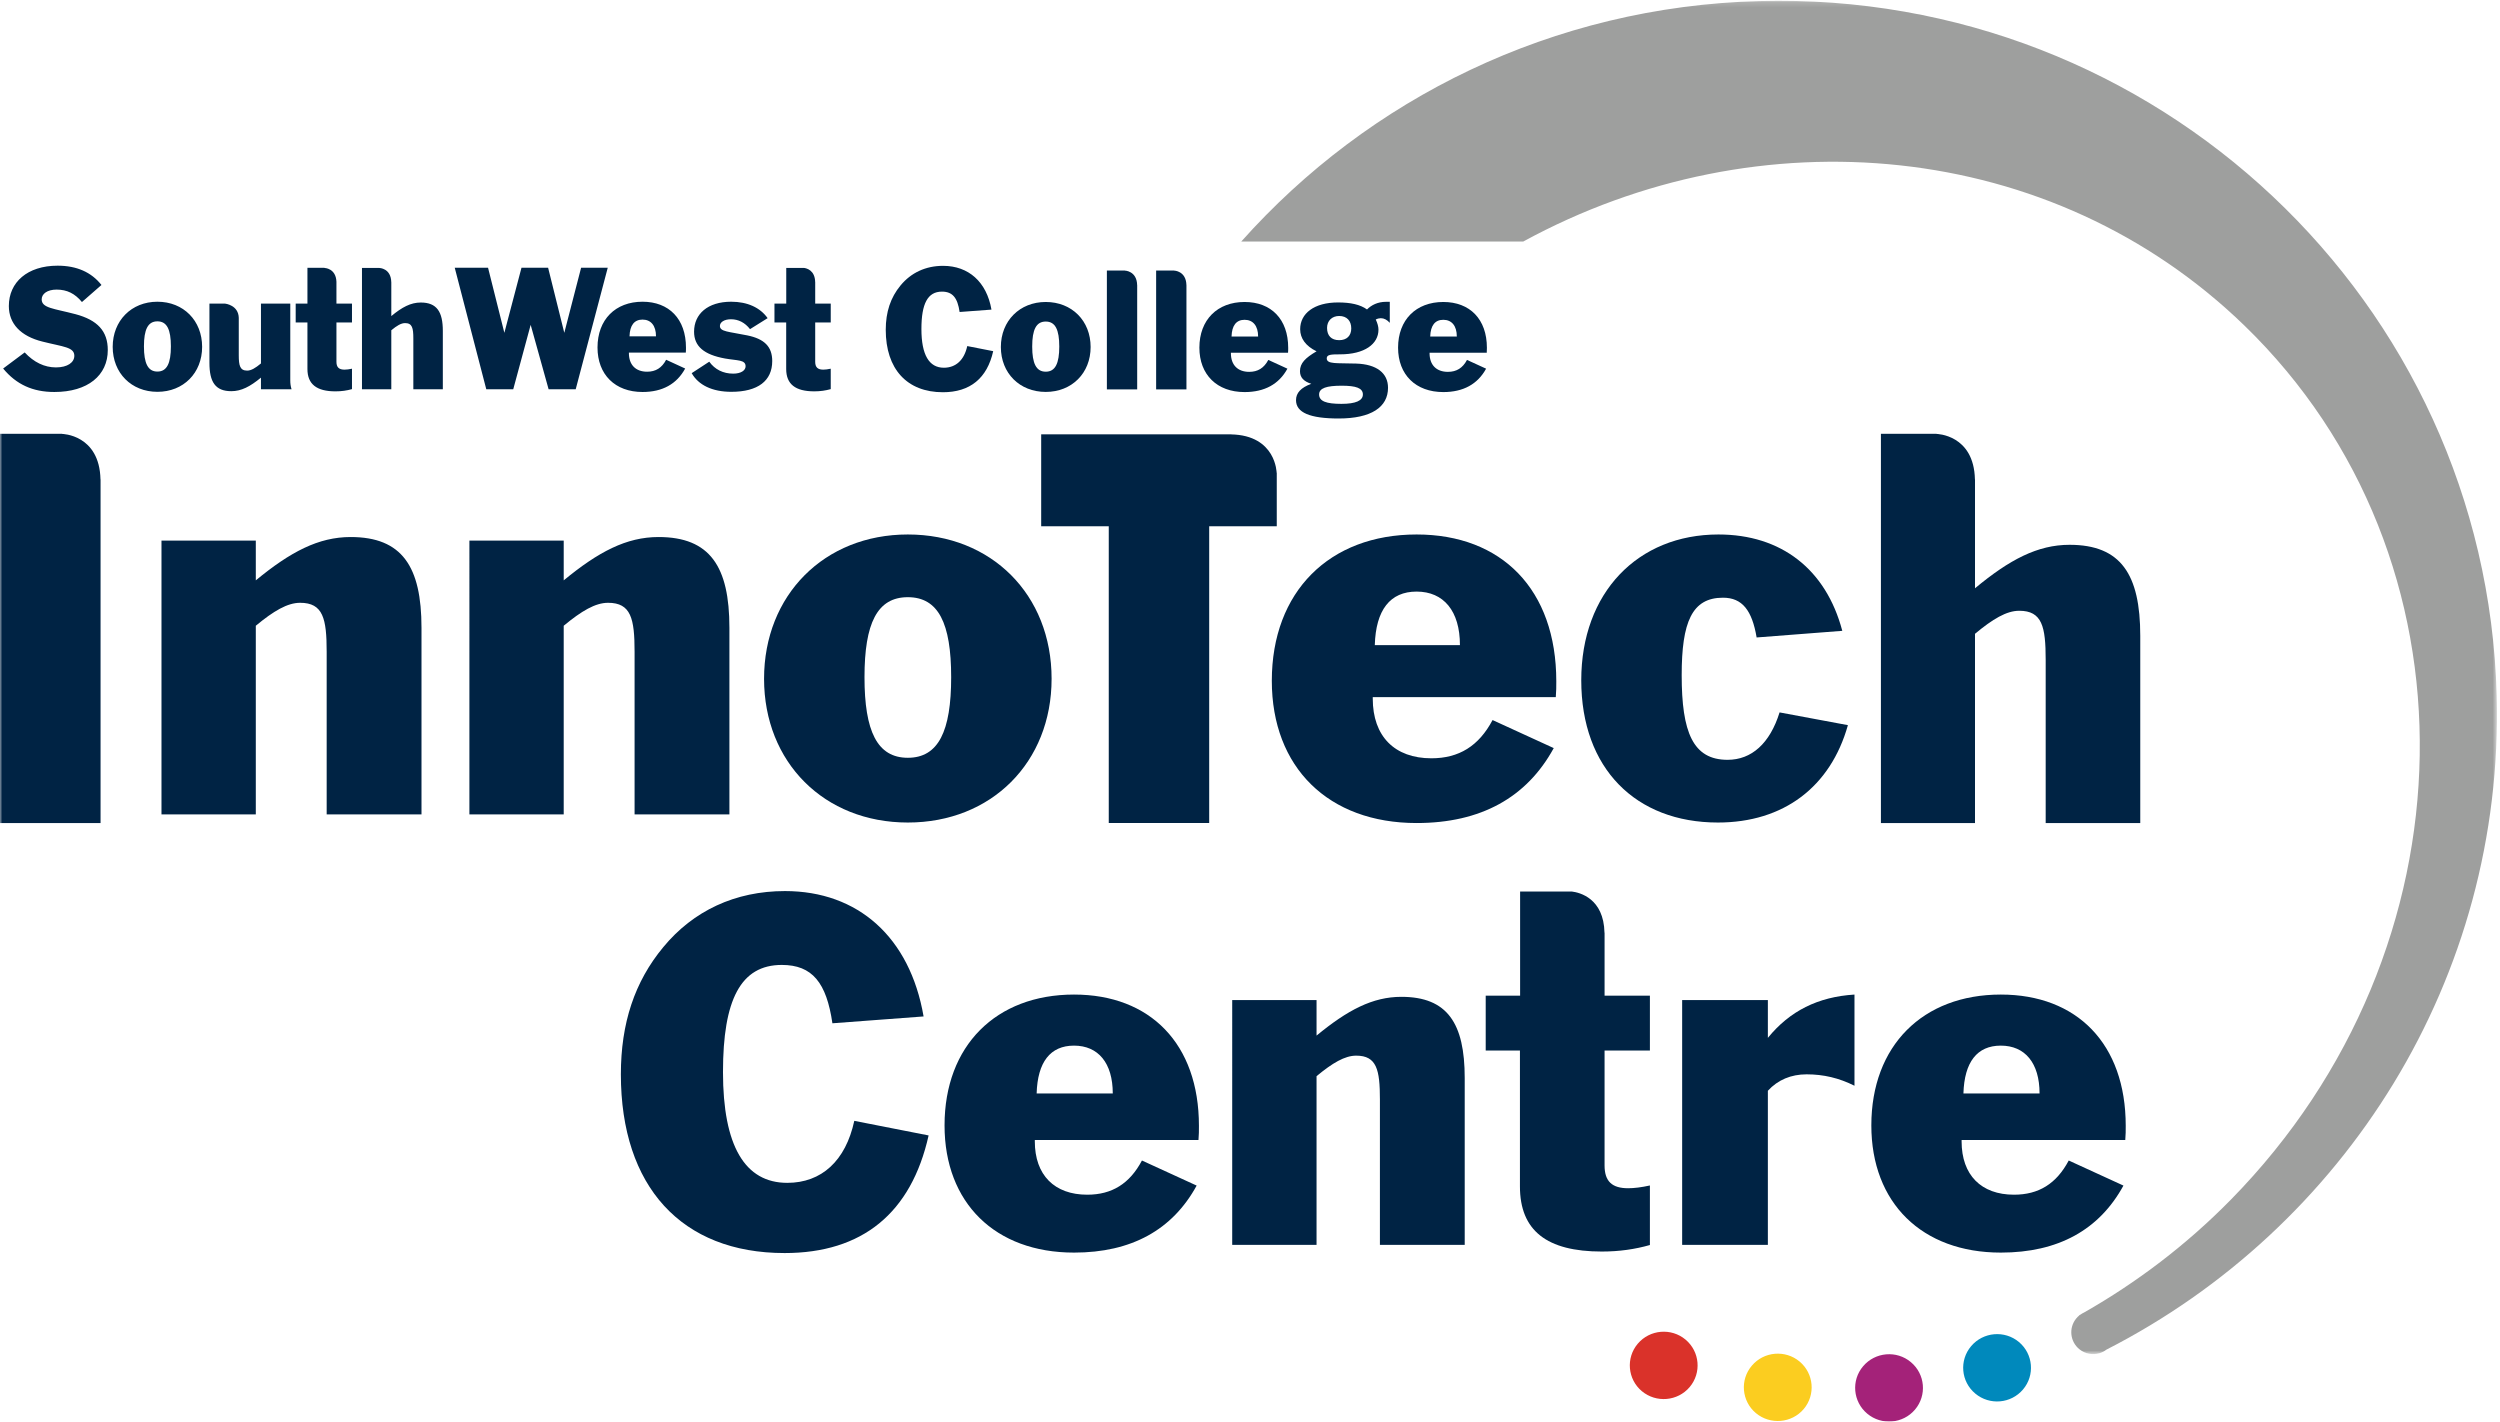<?xml version="1.0" encoding="UTF-8"?>
<svg xmlns="http://www.w3.org/2000/svg" xmlns:xlink="http://www.w3.org/1999/xlink" height="290" viewBox="0 0 510 290" width="510">
  <filter id="a">
    <feColorMatrix in="SourceGraphic" type="matrix" values="0 0 0 0 1 0 0 0 0 1 0 0 0 0 1 0 0 0 1 0"></feColorMatrix>
  </filter>
  <mask id="b" fill="#fff">
    <path d="m0 .162h509.376v276.075h-509.376z" fill="#fff" fill-rule="evenodd"></path>
  </mask>
  <mask id="c" fill="#fff">
    <path d="m0 .162h509.376v276.075h-509.376z" fill="#fff" fill-rule="evenodd"></path>
  </mask>
  <g fill="none" fill-rule="nonzero" filter="url(#a)">
    <g transform="translate(355 276)">
      <path d="m25.08 2.708c-2.47 2.906-2.082 7.24.834 9.678 2.919 2.443 7.294 2.07 9.748-.832 2.456-2.907 2.078-7.235-.848-9.684-2.908-2.441-7.274-2.062-9.734.838" fill="#a42279"></path>
      <path d="m2.38 2.593c-2.477 2.904-2.089 7.24.818 9.679 2.935 2.446 7.311 2.071 9.764-.834 2.447-2.906 2.072-7.23-.843-9.681-2.916-2.442-7.29-2.065-9.739.836" fill="#fbcd20"></path>
    </g>
    <path d="m334.107 274.114c-2.464 2.908-2.081 7.242.829 9.684 2.935 2.443 7.297 2.068 9.758-.836 2.445-2.903 2.081-7.229-.844-9.682-2.915-2.439-7.28-2.068-9.743.834" fill="#da322a"></path>
    <path d="m402.121 274.606c-2.474 2.909-2.086 7.239.828 9.674 2.925 2.453 7.293 2.076 9.749-.83 2.458-2.904 2.08-7.232-.837-9.682-2.92-2.437-7.284-2.06-9.74.838" fill="#0089bc"></path>
    <g fill="#002344">
      <path d="m160.046 255.622c-21.019 0-33.388-13.578-33.388-36.457 0-10.416 2.79-18.879 8.65-25.947 6.137-7.44 14.694-11.44 24.831-11.44 14.881 0 25.482 9.395 28.273 25.576l-18.6 1.395c-1.209-8.277-4.093-11.904-10.324-11.904-8.371 0-11.998 7.068-11.998 21.855 0 15.066 4.465 22.6 13.114 22.6 6.975 0 11.904-4.463 13.671-12.649l15.161 2.977c-3.536 15.81-13.487 23.994-29.39 23.994"></path>
      <path d="m227.006 223.071c0-6.23-2.976-9.763-7.905-9.763-4.836 0-7.441 3.347-7.626 9.763zm-7.905 32.459c-16.089 0-26.413-10.139-26.413-25.947 0-16.275 10.509-26.693 26.413-26.693 15.531 0 25.482 10.044 25.482 26.785 0 .929 0 1.861-.093 2.883h-33.387v.279c0 6.883 3.999 10.881 10.695 10.881 5.022 0 8.649-2.231 11.16-6.975l11.16 5.115c-4.929 9.022-13.299 13.672-25.017 13.672z"></path>
      <path d="m251.371 204.007h17.205v7.254c6.324-5.209 11.44-7.907 17.298-7.907 9.394 0 12.928 5.395 12.928 16.555v34.039h-17.299v-29.668c0-6.045-.65-8.928-4.836-8.928-2.325 0-4.836 1.489-8.091 4.186v34.41h-17.205z"></path>
      <path d="m343.159 204.007h17.485v7.718c4.464-5.486 10.23-8.371 17.67-8.835v18.601c-3.162-1.582-6.324-2.326-9.765-2.326-3.162 0-5.86 1.117-7.905 3.35v31.433h-17.485z"></path>
      <path d="m416.07 223.071c0-6.23-2.975-9.763-7.905-9.763-4.836 0-7.439 3.347-7.626 9.763zm-7.905 32.459c-16.089 0-26.412-10.139-26.412-25.947 0-16.275 10.509-26.693 26.412-26.693 15.532 0 25.483 10.044 25.483 26.785 0 .929 0 1.861-.093 2.883h-33.388v.279c0 6.883 3.999 10.881 10.695 10.881 5.023 0 8.65-2.231 11.16-6.975l11.161 5.115c-4.929 9.022-13.299 13.672-25.018 13.672z"></path>
      <path d="m336.58 214.315v-11.201h-9.247v-12.834h-.018c-.141-7.045-5.093-8.215-6.644-8.406h-10.568v21.24h-7.018v11.201h6.983v27.715c0 9.014 5.473 13.285 16.7 13.285 3.583 0 6.786-.472 9.812-1.33v-12.148c-1.701.375-3.206.564-4.439.564-3.302 0-4.808-1.418-4.808-4.648v-23.438z"></path>
      <path d="m32.943 110.282h19.241v8.111c7.072-5.824 12.793-8.839 19.345-8.839 10.504 0 14.456 6.033 14.456 18.513v38.065h-19.344v-33.178c0-6.76-.729-9.984-5.409-9.984-2.599 0-5.408 1.664-9.048 4.681v38.481h-19.241z"></path>
      <path d="m95.758 110.282h19.24v8.111c7.072-5.824 12.793-8.839 19.346-8.839 10.504 0 14.456 6.033 14.456 18.513v38.065h-19.345v-33.178c0-6.76-.728-9.984-5.408-9.984-2.6 0-5.408 1.664-9.049 4.681v38.481h-19.24z"></path>
      <path d="m185.197 154.587c6.241 0 8.841-5.408 8.841-16.432 0-11.025-2.6-16.328-8.841-16.328-6.24 0-8.84 5.303-8.84 16.328 0 11.024 2.6 16.432 8.84 16.432zm0-45.553c17.057 0 29.329 12.272 29.329 29.434 0 17.056-12.272 29.328-29.329 29.328-17.056 0-29.328-12.272-29.328-29.328 0-17.057 12.272-29.434 29.328-29.434z"></path>
      <path d="m297.827 131.602c0-6.968-3.328-10.919-8.84-10.919-5.408 0-8.32 3.744-8.529 10.919zm-8.84 36.297c-17.992 0-29.537-11.335-29.537-29.015 0-18.201 11.752-29.85 29.537-29.85 17.369 0 28.496 11.232 28.496 29.953 0 1.039 0 2.08-.103 3.225h-37.338v.31c0 7.698 4.473 12.17 11.961 12.17 5.617 0 9.672-2.496 12.48-7.801l12.481 5.721c-5.512 10.088-14.873 15.287-27.977 15.287z"></path>
      <path d="m376.972 147.931c-3.537 12.586-13.106 19.865-26.522 19.865-16.744 0-27.873-11.023-27.873-29.018 0-17.888 11.545-29.744 27.977-29.744 12.793 0 21.945 7.072 25.273 19.656l-17.473 1.352c-.935-5.512-2.912-8.111-6.865-8.111-6.343 0-8.424 4.992-8.424 15.808 0 11.649 2.289 17.264 9.362 17.264 4.886 0 8.631-3.328 10.607-9.672z"></path>
      <path d="m422.198 111.14c-6.534 0-12.246 3.019-19.297 8.865v-22.199h-.015c-.199-9.179-7.833-9.286-7.833-9.286v-.029h-11.345v79.408h19.193v-38.606c3.635-3.025 6.433-4.696 9.028-4.696 4.672 0 5.392 3.236 5.392 10.018v33.284h19.294v-38.191c0-12.521-3.942-18.568-14.417-18.568"></path>
      <path d="m20.515 120.003v-22.199h-.016c-.199-9.18-7.833-9.286-7.833-9.286v-.029h-12.666v79.41h20.515z" mask="url(#b)"></path>
    </g>
    <path d="m509.323 141.864c-2.156-80.404-69.495-143.819-150.412-141.648-42.215 1.134-79.736 19.932-105.691 49.053h57.528c48.054-26.212 107.836-20.948 147.136 17.168 48.747 47.269 47.491 127.089-2.797 178.304-9.109 9.274-19.222 16.904-29.928 23.004-.251.113-.487.254-.715.414-.103.059-.207.121-.31.18.006.008.014.015.023.019-.229.186-.439.405-.632.643-1.552 1.928-1.223 4.738.703 6.269 1.176.936 2.679 1.176 4.023.791 0 .008.002.014.002.024.023-.014.047-.027.07-.039.499-.151.966-.397 1.39-.721 48.539-24.801 81.165-75.625 79.61-133.461" fill="#9e9f9e" mask="url(#c)"></path>
    <path d="m118.545 54.621-3.429 13.274-3.301-13.274h-5.433l-3.493 13.274-3.328-13.274h-6.795l6.435 24.789h5.5l3.555-13.144 3.66 13.144h5.527l6.536-24.789zm9.877 13.989c.064-2.246.971-3.414 2.654-3.414 1.713 0 2.748 1.234 2.748 3.414zm2.654-7.059c-5.531 0-9.185 3.645-9.185 9.336 0 5.53 3.588 9.079 9.185 9.079 4.073 0 6.985-1.63 8.699-4.787l-3.882-1.787c-.87 1.659-2.135 2.437-3.877 2.437-2.333 0-3.721-1.395-3.721-3.802v-.099h11.609c.034-.359.034-.683.034-1.01 0-5.855-3.461-9.367-8.862-9.367zm21.346 6.864c-3.844-.78-5.56-.748-5.56-1.921 0-.747.839-1.364 2.261-1.364 1.522 0 2.846.682 3.882 2.015l3.591-2.243c-1.52-2.15-4.109-3.351-7.438-3.351-4.787 0-7.568 2.503-7.568 6.116 0 2.993 2.035 4.683 6.303 5.466 2.558.453 4.207.226 4.207 1.594 0 .844-.941 1.496-2.526 1.496-2.035 0-3.75-.847-4.885-2.44l-3.585 2.341c1.359 2.408 4.171 3.807 8.085 3.807 5.431 0 8.346-2.242 8.346-6.278 0-2.926-1.59-4.522-5.113-5.238zm17.049-2.636v-3.839h-3.169v-4.4h-.007c-.047-2.416-1.746-2.816-2.278-2.883h-3.622v7.283h-2.405v3.839h2.393v9.502c0 3.09 1.875 4.554 5.724 4.554 1.229 0 2.327-.162 3.364-.455v-4.166c-.583.129-1.1.194-1.522.194-1.131 0-1.647-.486-1.647-1.594v-8.035zm-83.629-4.066c-2.037 0-3.818.942-6.016 2.766v-6.922h-.006c-.061-2.863-2.441-2.895-2.441-2.895v-.009h-3.537v24.757h5.984v-12.037c1.132-.943 2.006-1.463 2.815-1.463 1.456 0 1.679 1.01 1.679 3.124v10.376h6.017v-11.906c0-3.904-1.229-5.791-4.495-5.791zm-70.454 2.376c-4.462-1.172-6.886-1.237-6.886-3.027 0-1.105 1.129-1.986 3.037-1.986 2.136 0 3.751.814 5.176 2.538l3.979-3.478c-2.039-2.603-5.048-3.938-8.93-3.938-6.176 0-9.96 3.383-9.96 8.231 0 3.578 2.393 6.149 6.857 7.255 4.237 1.074 6.501 1.107 6.501 2.897 0 1.365-1.391 2.37-3.752 2.37-2.328 0-4.496-1.038-6.373-3.055l-4.397 3.283c2.684 3.257 6.047 4.787 10.446 4.787 6.825 0 10.901-3.385 10.901-8.558 0-3.871-2.104-6.116-6.599-7.319zm43.83-2.149h-5.982v12.2c-1.132.945-2.007 1.464-2.814 1.464-1.455 0-1.713-1.008-1.713-3.122v-7.637c-.062-2.593-2.711-2.896-2.77-2.905h-3.215v12.07c0 3.904 1.196 5.79 4.462 5.79 2.041 0 3.847-.943 6.05-2.765v2.375h6.243c-.196-.618-.261-1.203-.261-1.819zm-27.107 13.859c-1.937 0-2.747-1.691-2.747-5.139s.81-5.108 2.747-5.108c1.942 0 2.75 1.66 2.75 5.108s-.808 5.139-2.75 5.139zm0-14.248c-5.304 0-9.121 3.873-9.121 9.207 0 5.337 3.817 9.173 9.121 9.173 5.307 0 9.123-3.836 9.123-9.173 0-5.367-3.816-9.207-9.123-9.207zm36.522-4.073c-.104-2.781-2.436-2.816-2.436-2.816v-.028h-3.48v7.306h-2.397v3.839h2.396v9.502c0 3.09 1.874 4.554 5.723 4.554 1.229 0 2.33-.162 3.365-.455v-4.166c-.583.129-1.102.194-1.523.194-1.131 0-1.648-.486-1.648-1.594v-8.035h3.171v-3.839h-3.171z" fill="#002344"></path>
    <path d="m231.986 58.174h-.007c-.063-2.937-2.52-2.972-2.52-2.972v-.009h-3.656v24.238h6.183z" fill="#002344"></path>
    <path d="m242.035 58.174h-.004c-.065-2.937-2.522-2.972-2.522-2.972v-.009h-3.657v24.238h6.183z" fill="#002344"></path>
    <path d="m192.354 80.016c-7.341 0-11.661-4.741-11.661-12.732 0-3.638.976-6.588 3.022-9.059 2.144-2.596 5.131-3.994 8.672-3.994 5.197 0 8.892 3.281 9.871 8.929l-6.498.486c-.421-2.887-1.428-4.155-3.604-4.155-2.92 0-4.187 2.469-4.187 7.634 0 5.255 1.556 7.891 4.578 7.891 2.436 0 4.156-1.56 4.772-4.418l5.294 1.038c-1.232 5.522-4.71 8.38-10.259 8.38" fill="#002344"></path>
    <path d="m213.334 75.826c1.945 0 2.758-1.688 2.758-5.128 0-3.447-.813-5.102-2.758-5.102-1.953 0-2.764 1.655-2.764 5.102 0 3.44.811 5.128 2.764 5.128zm0-14.222c5.322 0 9.154 3.832 9.154 9.187 0 5.328-3.832 9.161-9.154 9.161-5.33 0-9.158-3.833-9.158-9.161 0-5.323 3.828-9.187 9.158-9.187z" fill="#002344"></path>
    <path d="m256.656 68.647c0-2.174-1.039-3.408-2.761-3.408-1.689 0-2.597 1.169-2.659 3.408zm-2.761 11.336c-5.62 0-9.221-3.539-9.221-9.059 0-5.685 3.672-9.32 9.221-9.32 5.423 0 8.898 3.507 8.898 9.353 0 .323 0 .649-.033 1.004h-11.656v.099c0 2.402 1.395 3.798 3.734 3.798 1.756 0 3.017-.777 3.898-2.434l3.896 1.786c-1.718 3.148-4.644 4.773-8.737 4.773z" fill="#002344"></path>
    <path d="m273.19 69.395c1.56 0 2.466-.907 2.466-2.403 0-1.556-.906-2.531-2.466-2.531-1.461 0-2.471.975-2.471 2.435 0 1.592.88 2.499 2.471 2.499zm.453 12.992c2.923 0 4.385-.653 4.385-1.917 0-1.299-1.395-1.786-4.32-1.786-3.087 0-4.611.487-4.611 1.786 0 1.4 1.492 1.917 4.546 1.917zm-8.447-6.66c0-1.655 1.107-2.725 3.381-4.058-2.206-1.071-3.343-2.631-3.343-4.513 0-3.182 2.822-5.457 7.727-5.457 2.563 0 4.514.423 5.909 1.429.912-.908 2.21-1.559 3.865-1.559h.782v4.289c-.552-.619-1.17-.946-1.823-.946-.289 0-.647.068-1.038.264.359.778.552 1.457.552 2.075 0 2.926-2.825 5.035-7.827 5.035-1.817 0-2.726.032-2.726.813 0 1.232 2.014.942 5.978 1.069 4.218.13 6.524 1.951 6.524 4.939 0 3.959-3.438 6.267-10.063 6.267-5.848 0-8.707-1.199-8.707-3.735 0-1.493 1.006-2.565 3.118-3.344-1.562-.487-2.309-1.302-2.309-2.568z" fill="#002344"></path>
    <path d="m297.19 68.647c0-2.174-1.036-3.408-2.759-3.408-1.694 0-2.596 1.169-2.666 3.408zm-2.759 11.336c-5.621 0-9.224-3.539-9.224-9.059 0-5.685 3.668-9.32 9.224-9.32 5.419 0 8.897 3.507 8.897 9.353 0 .323 0 .649-.031 1.004h-11.665v.099c0 2.402 1.399 3.798 3.739 3.798 1.753 0 3.022-.777 3.896-2.434l3.898 1.786c-1.721 3.148-4.643 4.773-8.734 4.773z" fill="#002344"></path>
    <path d="m260.461 96.439h-.028s-.105-7.624-9.27-7.823v-.014h-12.325v-.004h-12.65v.004h-13.786v18.763h13.786v60.534h20.488v-60.534h13.785z" fill="#002344"></path>
  </g>
</svg>

